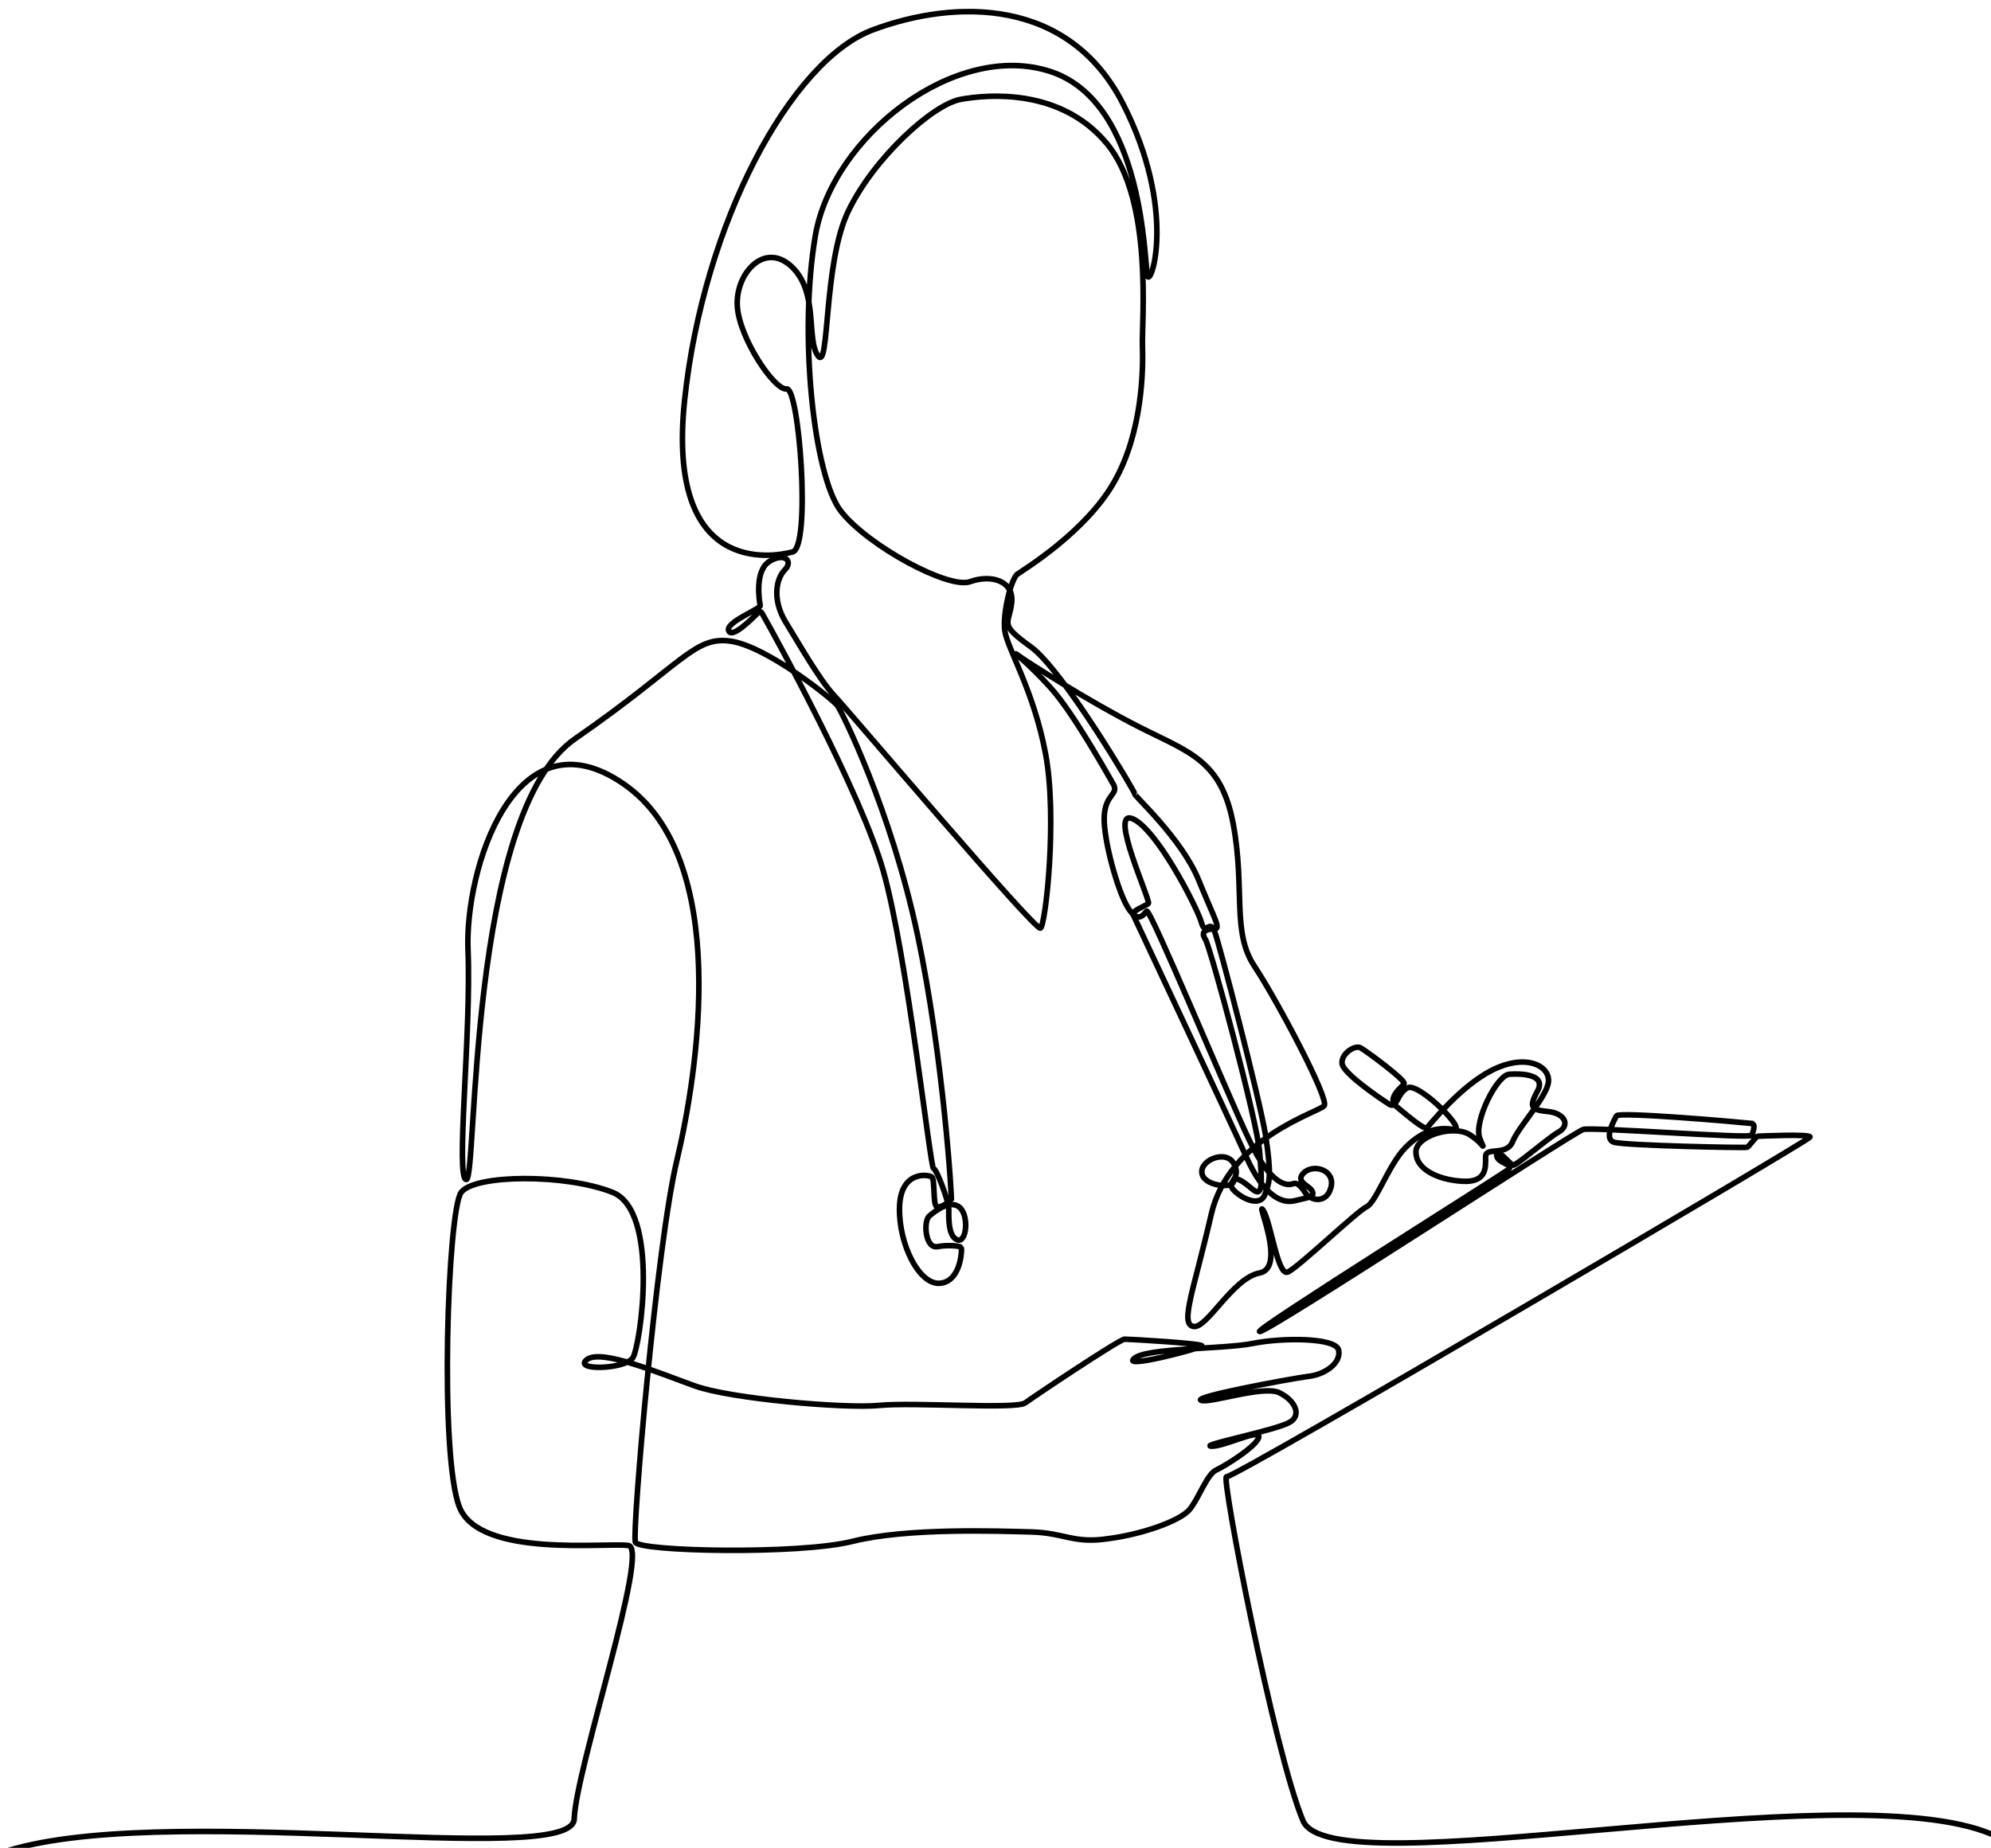 <?xml version="1.0" encoding="utf-8"?>
<!-- Generator: Adobe Illustrator 27.7.0, SVG Export Plug-In . SVG Version: 6.00 Build 0)  -->
<svg version="1.1" id="レイヤー_1" xmlns="http://www.w3.org/2000/svg" xmlns:xlink="http://www.w3.org/1999/xlink" x="0px"
	 y="0px" width="234.4px" height="217.6px" viewBox="0 0 234.4 217.6" style="enable-background:new 0 0 234.4 217.6;"
	 xml:space="preserve">
<style type="text/css">
	.st0{fill:none;stroke:#000000;stroke-width:0.656;stroke-miterlimit:10;}
</style>
<path class="st0" d="M0.1,218.2c18.3-6.3,67.3,1.9,67.5-4s8.9-31.8,6.4-32.2s-17.5,1.5-19.9-4.5c-2.4-6-1.4-35,0.2-37.1
	c1.6-2.1,12.2-2.2,17.8,0c5.6,2.2,3.3,18.1,2.4,19.5c-1,1.4-7.1,1.5-5.4,0.2c1.7-1.3,8.5,1.6,12.7,3.1c4.1,1.5,17.6,2.7,21.7,2.3
	c4.1-0.4,16.1,0.5,17.2-0.3c1.1-0.8,11.1-7.5,11.7-7.5s9.3,0.5,9.1,0.8c-0.2,0.3-9.4,2.7-8,1.5c1.3-1.3,10.5-1.1,14-1.8
	s9.8-0.7,10.1,0.8c0.3,1.5-1.6,2.9-3.7,3.1c-2.2,0.3-13.5,2.4-12.5,2.8c1,0.4,7.3-1.8,9.2-0.9s2.7,2.7,1.2,3.5
	c-1.5,0.9-10.6,2.7-9.2,2.8s5.7-2.1,5.6-1.1s-3.9,3.4-5,3.9c-1.1,0.5-2,3.2-3.1,4.6c-1.1,1.4-5.7,3-9.7,3.5c-4,0.6-5.1-0.7-9-0.8
	s-14.6-0.5-21,1.1c-6.3,1.6-25.3,1.2-25.6,0.1c-0.4-1.2,2.5-35,4.9-45c2.4-10.1,6.5-35.5-6.3-44.3s-18.7,10.1-18.3,19.6
	c0.4,9.6-1.5,27-0.2,27c1.3,0,0.1-43.1,12.8-51.9s14-12.1,18.3-11.5c4.3,0.6,12.1,6.9,12.6,7.6c0.5,0.7,6.3,12.3,9.4,26.9
	c3.1,14.6,4.1,31.4,4,31.4c-0.2,0-1.2,0.9-1.7,0.7c-0.5-0.2-0.2-3.2-0.6-3.5c-0.4-0.3-3.7-0.8-3.8,3.6s2.4,9.3,4.9,8.9
	c2.1-0.3,2.4-3.2,2.4-4c0-0.1-0.1-0.2-0.2-0.3c-0.4-0.1-1.5-0.2-2.6,0c-1.5,0.3-1.7-3-1-3.6c0.7-0.6,2.5-2,3.6-1s0.8,4.2-0.3,3.8
	s-1-2.7-1-3.6c0-0.9-1.4-4.7-1.8-4.8c-0.4-0.2-3.1-25.1-5.9-35c-2.6-9.2-12.8-27.8-14.3-30.4c-0.1-0.2-0.3-0.2-0.4-0.1
	c-0.8,0.8-3.1,3.1-3.5,2.2c-0.5-1,3.8-2.6,3.7-3c-0.1-0.5-0.7-4.1,1.1-5.2c1.8-1.1,2.8,0,1.8,1c-1,1-1.5,3.4,0,6
	c1.6,2.6,4.1,7,5.8,8.8c1.7,1.8,23.7,27.8,24.3,27.4c0.6-0.4,2-13,0.6-20.5c-1.4-7.5-4.5-12.4-4.8-14.5c-0.3-2.1,0.8-6.3,1.5-6.7
	c0.7-0.5,8.1-5,11.4-10.9c3.3-5.8,3.4-13.2,3.3-16c-0.1-2.8,1.3-17.2-4.2-23.8c-5.4-6.5-13.9-5.8-17.2-5.2
	c-3.3,0.6-10.2,6.9-13.2,13.1c-3,6.1-2.2,19-3.6,17.1c-1.4-1.9,0.1-7.5-3.1-10.5s-6.6,0.8-6.4,4.6c0.2,3.8,4.4,10,5.8,9.8
	c1.5-0.3,2.9,18.7,0.7,19.2c-2.3,0.6-14.9,2.9-12.7-17.9S93.1,7.1,102.8,3.5s23-3.8,29.4,8.7c6.4,12.5,3.3,21.6,2.9,20.3
	c-0.4-1.3-0.3-20.5-11.5-24.1c-11.2-3.6-25.6,7.7-27.6,19.3c-2,11.6-0.2,28.4,3,32.5c3.2,4.1,12.7,9.2,15.2,8.3s5.2-0.1,4.9,2.5
	c-0.3,2.6-1.6,2.4,2.3,5.2c3.8,2.8,12.3,17.2,12.2,17.3c-0.2,0.1,5.5,5.2,7.5,10.1c2,4.9,2.7,5.8,1.8,5.8c-0.9,0-1.6,0.3-1,1.2
	c0.6,0.9,6.1,21.4,6.4,25.1c0.3,3.8,0.4,5.4-0.9,4.3c-1.3-1.1-2-1.5-2.2-0.8c-0.3,0.8-3.6,0.4-3.7-1.1c-0.2-1.5,2.9-2.8,3.8-1
	s-1,2-0.1,3c0.9,1,3.1,2.1,3.7,0.6c0.6-1.5,0.8-2.3,0.1-7c-0.8-4.7-5.4-22.4-6-24c-0.6-1.6-1.1,0.7-1.6-1.2
	c-0.6-1.9-5.3-11-8.1-12.1c-2.8-1.1,2.2,9.7,1.9,10c-0.4,0.3-2,0.9-1.8,1.3c0.2,0.4,11.5,24.5,13.4,28.7c1.9,4.2,4,5.4,5.6,5
	c1.6-0.4,2.4-0.4,2.1-1.1c-0.3-0.7-2.1-1.1-1-2.2c1.2-1.1,3.7-0.3,3.2,1.7s-2.4,1.6-3,0.7c-0.6-0.9-1-1.3-1.5-1.1s-2.5,0.5-5.2-5.3
	c-2.7-5.7-11.6-27.2-12-26.8c-0.4,0.4-1,1.5-2.2-0.4c-1.2-1.9-2.9-8-2.8-10.7s1.7-2.6,1.1-3.8c-0.7-1.2-4.7-8.4-7.4-11.4
	c-2.7-3-4.9-4.6-3.8-3.8c1.1,0.8,8.3,5.4,14.2,8.4c5.9,3,9.7,3.9,11.1,11.5c1.4,7.6-0.2,12.7,2.5,16.7c2.7,4.1,8.8,15.6,8.2,16.4
	c-0.6,0.8-11.2,3.7-13.3,12.8c-2.1,9.1-3.7,12.9-2.1,13.2s4.6-5.7,7.8-6.3s-0.5-8.7,0.4-7.4s1.7,7.8,2.9,7.3
	c1.2-0.5,8.2-7.2,9.3-7.7c1.1-0.5,2.6-5,4.6-7c2-2,3.8-2.4,5.6-2.1c1.8,0.3-4.1-5.6-5.4-4.9c-1.3,0.7-1.2,2.6-2.2,1.9
	c-1.1-0.7-5.5-3.7-5.5-4.8c-0.1-1.1,1.5-2.2,2.2-1.8c0.7,0.4,5.3,3.8,5.1,4.2s-2.1,1.7-0.9,2.7c1.2,1,3.3,2.8,3.6,2.5
	s3.9-4.9,7.7-6.8s6.5-0.6,6.6,1.1c0.2,1.7-3.5,5.5-4.2,7.3s-3.2,0.6-3.2,1.8c0,1.2,0.2,3.1-2.8,2.9c-3-0.2-5.4-1.5-5.4-3.4
	c-0.1-1.9,4.3-3.3,6.3-2.1c1.9,1.2,1.9,2.3,1.2,0.4c-0.7-1.9,2-7.4,3.5-7.5c1.4-0.1,4.4,0,3.3,2s-0.6,2.2,1.3,2.4
	c1.9,0.2,2.6,1.6,1.2,2.4c-1.4,0.8-5.1,4.1-5.4,3.9c-0.3-0.1-2-2.2-1.9-1.2c0,1,2.1,1.1,1.4,1.7s-30.1,19-29.3,19.1
	c0.8,0.2,37-23.5,38.1-23.8c1.1-0.3,19.5,1.1,19.8,0.7c0.2-0.3,0.3-0.8,0.3-1.1c0-0.1-0.1-0.2-0.2-0.3c-1.9-0.2-15.7-1.4-16-0.9
	c-0.3,0.6-1.5,2.7-0.3,3.1c1.2,0.4,15.5,0.7,15.7,0.6c0.2-0.1,1.1-1.3,1.2-1.3s6.3-0.3,6.2,0.1s-68,40.3-68.7,40
	c-0.7-0.3,5.6,32.4,9,40.5c3.4,8.1,63.7-5.8,81.1,1.6"/>
</svg>
